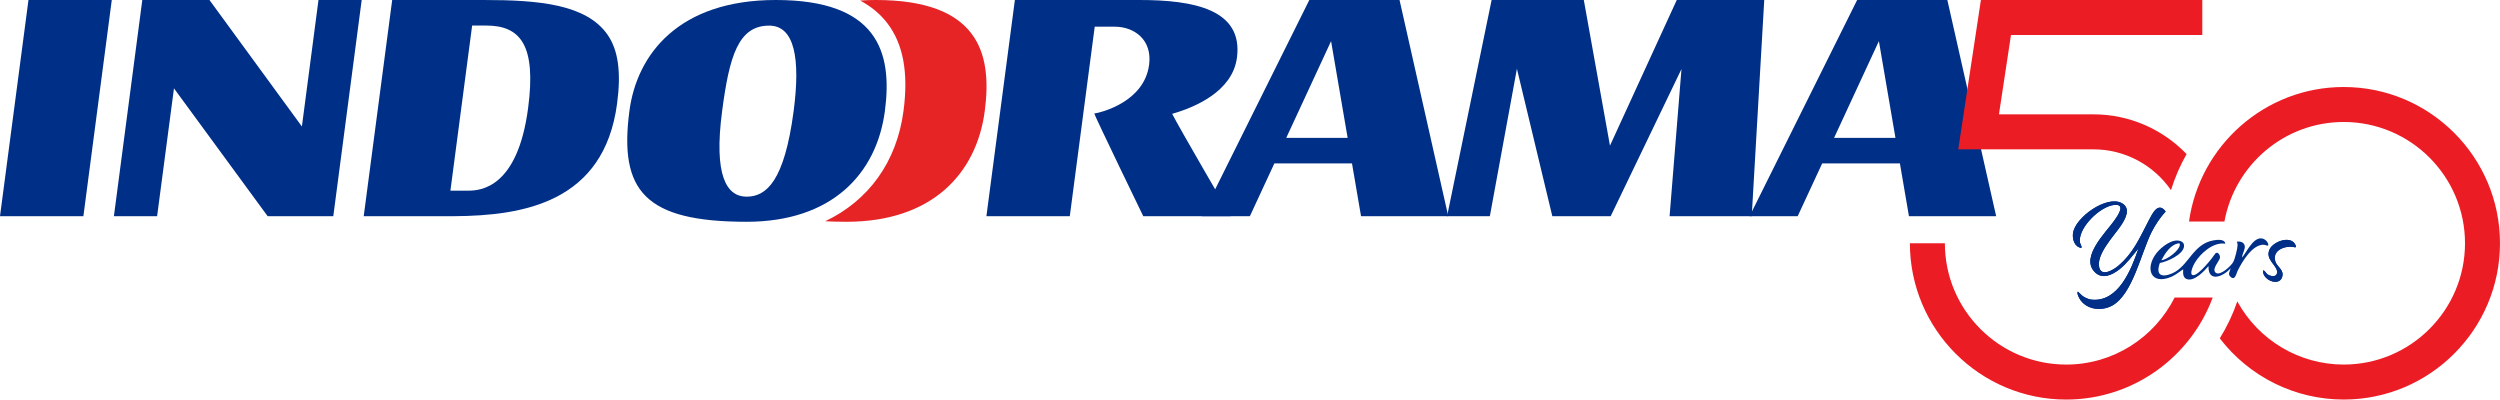 <?xml version="1.0" encoding="UTF-8"?>
<svg id="Layer_2" data-name="Layer 2" xmlns="http://www.w3.org/2000/svg" viewBox="0 0 1368.02 218.63">
  <defs>
    <style>
      .cls-1 {
        fill: #e62426;
      }

      .cls-2 {
        fill: #ec1c24;
      }

      .cls-3 {
        fill: #002f87;
      }
    </style>
  </defs>
  <g id="Layer_1-2" data-name="Layer 1">
    <g>
      <g id="uuid-da659456-452b-4029-b72f-5f5d7d9fcdca" data-name="Layer 1-2">
        <polygon class="cls-3" points="15.58 0 0 118.3 45.63 118.3 61.17 0 15.58 0"/>
        <polygon class="cls-3" points="917.54 0 880.99 79.71 866.67 0 816.23 0 791.86 118.3 815.26 118.3 830.07 37.62 849.44 118.3 881.38 118.3 920.12 37.77 913.61 118.3 958.56 118.3 965.41 0 917.54 0"/>
        <path class="cls-3" d="M728.36,22.43l9.08,53.01h-33.59l24.56-53.01h-.05ZM716.47,0l-58.84,118.3h26.31l13.4-28.88h42.48l4.95,28.88h47.72L765.84,0h-49.42.05Z"/>
        <path class="cls-3" d="M1028.13,22.43l9.08,53.01h-33.59l24.56-53.01h-.05ZM1016.24,0l-58.84,118.3h26.31l13.4-28.88h42.53l4.95,28.88h47.72L1065.6,0h-49.42.05Z"/>
        <path class="cls-3" d="M641.42,62.28c12.38-3.5,33.01-12.23,35.44-30.68C680.35,5.15,653.27,0,623.56,0h-68.21l-15.58,118.3h45.63l13.64-103.69h11.02c10.53,0,20.58,7.09,18.74,20.87-2.67,20.19-25.92,26.02-30,26.65.29,1.46,26.8,56.17,26.8,56.17h47.87s-28.93-49.66-32.04-56.02"/>
        <polygon class="cls-3" points="174.28 0 165.2 69.22 114.61 0 77.87 0 62.33 118.3 85.97 118.3 95.2 48.35 146.46 118.3 182.38 118.3 197.92 0 174.28 0"/>
        <path class="cls-3" d="M337.68,56.65c2.28-17.18.63-29.27-5.24-37.67C320.78,2.28,294.71,0,264.71,0h-50.1l-15.58,118.3h49.47c37.82-.24,82.04-7.52,89.18-61.65M256.32,104.32h-9.85l11.89-90.34h7.67c18.88,0,27.48,10.87,22.96,45.15-5.73,43.69-26.02,45.2-32.72,45.2"/>
        <path class="cls-3" d="M424.52,0C371.46,0,348.5,29.66,344.42,60.73c-5.78,43.79,8.59,60.63,64.13,60.63,46.51,0,71.12-26.07,75.68-60.68C488.51,28.3,480.06,0,424.52,0M408.55,107.62c-10.83,0-18.11-11.26-13.4-46.8,3.93-30.05,8.84-46.8,25.73-46.8,13.98,0,17.18,18.11,13.4,46.8-5.05,38.3-14.9,46.8-25.73,46.8"/>
        <path class="cls-1" d="M479.18,0c-2.91,0-5.73.1-8.5.29,6.02,3.25,11.02,7.38,14.85,12.38,8.74,11.41,11.65,27.09,8.88,48.01-3.69,28.01-19.18,49.13-42.86,60.39,3.69.19,7.52.29,11.65.29,46.51,0,71.12-26.07,75.68-60.68C543.17,28.3,534.72,0,479.18,0"/>
      </g>
      <g>
        <path class="cls-3" d="M1185.06,115.73c-4.16-5.59-7.31,1.22-9.2,4.8-5,9.46-8.34,17.89-16.91,25.06-2.38,1.99-8.87,6.03-10.21.89-1.88-7.21,7.99-17.33,11.76-22.94,2.38-3.54,5.86-9.49.55-12.39-8.23-4.5-25.65,7.86-26.71,16.56-.3,2.45.35,5.56,2.44,7.11.5.37,2.76,1.53,2.24.1-.4-1.1-.93-1.87-.95-3.16-.15-7.84,11.12-18.66,18.61-19.6,7-.87,2.07,6.01.19,8.64-4.58,6.42-18.32,19.69-10.86,27.81,4.23,4.6,9.74,1.89,13.79-1.27,4.06-3.17,7.04-7.47,10.36-11.36-3.82,11.23-10.84,29.36-25.52,27.99-1.46-.14-3.06-.79-4.3-1.53-1.44-.85-2.06-1.84-3.26-2.85-.64.13-.07,1.88.08,2.25,2.93,7.36,12.11,8.95,18.63,5.37,11.23-6.16,15.86-28.98,21.56-40.24,2.11-4.16,4.56-7.82,7.7-11.26Z"/>
        <path class="cls-3" d="M1242.04,136.26c-3.11,6.04,5.16,9.26,3.89,13.51-.63,2.11-3.81,1.3-5.17.33-.96-.69-1.23-1.97-2.35-2.17-.74,5.01,8.47,9.12,10.35,3.78,1.4-3.99-2.74-5.62-3.66-8.58-2.02-6.5,5.84-9.14,10.92-7.75l.35-.59c-1.85-6.43-12.05-2.98-14.34,1.46Z"/>
        <path class="cls-3" d="M1170.18,135.99c-3.32,3.89-6.29,8.19-10.36,11.36-4.05,3.16-9.56,5.88-13.79,1.27-7.46-8.12,6.29-21.4,10.86-27.81,1.88-2.63,6.8-9.51-.19-8.64-7.5.93-18.76,11.75-18.61,19.6.02,1.29.55,2.07.95,3.16.52,1.43-1.74.28-2.24-.1-2.09-1.55-2.74-4.66-2.44-7.11,1.06-8.7,18.48-21.06,26.71-16.56,5.31,2.9,1.83,8.85-.55,12.39-3.78,5.61-13.64,15.73-11.76,22.94,1.34,5.13,7.82,1.1,10.21-.89,8.58-7.17,11.92-15.6,16.91-25.06,1.9-3.59,5.04-10.39,9.2-4.8-3.14,3.43-5.59,7.1-7.7,11.26-5.7,11.25-10.33,34.08-21.56,40.24-6.52,3.57-15.7,1.98-18.63-5.37-.15-.37-.72-2.12-.08-2.25,1.2,1.01,1.83,2.01,3.26,2.85,1.25.74,2.85,1.39,4.3,1.53,14.68,1.37,21.7-16.76,25.52-27.99Z"/>
        <path class="cls-3" d="M1220.62,146.77c-3.82,4.51-12.44,8.13-12.1-1.16-2.43,2.8-7.9,8.73-12.03,7.06-2.13-.86-1.91-3.46-1.83-5.32-2.16,1.39-4.11,3.12-6.5,4.13-11.41,4.82-14.54-4.8-8.07-13.02,2.6-3.31,8.73-8.19,13.2-6.5,1.31.49,1.96,1.44,1.83,2.87-.41,4.47-9.3,8.4-13.22,9.08-2.4,6.54.81,8.22,6.71,5.69,9.12-3.91,11.2-16.1,22.72-18.09,1.92-.33,6.12-.81,6.37,1.85-6.53-1.08-13.61,5.25-16.74,10.52-.67,1.13-3.27,6.48-.89,6.7,2.95.26,10.59-9.39,12.25-11.96,1.32-1.11,2.66,1.04,2.47,2.45-.23,1.7-4.97,6.47-2.15,8.3,2.42,1.57,8.28-3.91,9.4-5.99.94-1.74,2.34-7.34,2.39-9.3.02-.67-.32-1.22-.3-1.88,1.42-.11,2.93.05,3.79,1.31,1.48,2.18-1.11,5.14-1.02,7.43,2.4-2.98,5.81-10.51,10.21-10.51,1.76,0,3.52,1.32,4.03,3,.56,1.86-1.24.56-2.27.5-6.32-.34-11.96,9.31-14.4,14.2-.84,1.69-1.35,5.52-3.82,3.44-1.81-1.53-.4-3.02-.01-4.8ZM1192.61,133.09c-4.76.48-7.83,5.47-9.89,9.3,3.1-.18,9.89-5.39,10.12-8.35.03-.33-.15-.64-.23-.95Z"/>
        <path class="cls-3" d="M1238.41,147.94c1.12.19,1.39,1.48,2.35,2.17,1.36.97,4.54,1.77,5.17-.33,1.27-4.25-7-7.47-3.89-13.51,2.29-4.44,12.49-7.89,14.34-1.46l-.35.59c-5.08-1.38-12.95,1.25-10.92,7.75.92,2.96,5.06,4.59,3.66,8.58-1.88,5.34-11.09,1.22-10.35-3.78Z"/>
      </g>
      <path class="cls-2" d="M1130.63,199.49c-36.6,0-66.38-29.77-66.38-66.36h-19.14c0,47.15,38.36,85.51,85.52,85.51,36.71,0,68.09-23.26,80.18-55.82h-20.85c-10.92,21.73-33.4,36.68-59.33,36.68Z"/>
      <path class="cls-2" d="M1282.51,47.61c-43.11,0-78.86,32.08-84.67,73.62h19.38c5.62-30.94,32.75-54.48,65.28-54.48,36.6,0,66.37,29.77,66.37,66.37s-29.77,66.37-66.37,66.37c-24.26,0-46.54-13.24-58.24-34.57-2.43,7.15-5.66,13.92-9.58,20.23,16.06,20.92,40.99,33.48,67.82,33.48,47.15,0,85.51-38.36,85.51-85.51s-38.36-85.51-85.51-85.51Z"/>
      <path class="cls-2" d="M1187.98,104.04c2.14-6.93,5.01-13.53,8.54-19.72-13.05-13.58-31.32-21.75-50.92-21.75h-51.76l6.59-43.43h104.69V0h-121.15l-12.4,81.72h74.02c17.17,0,32.94,8.61,42.38,22.32Z"/>
    </g>
  </g>
</svg>